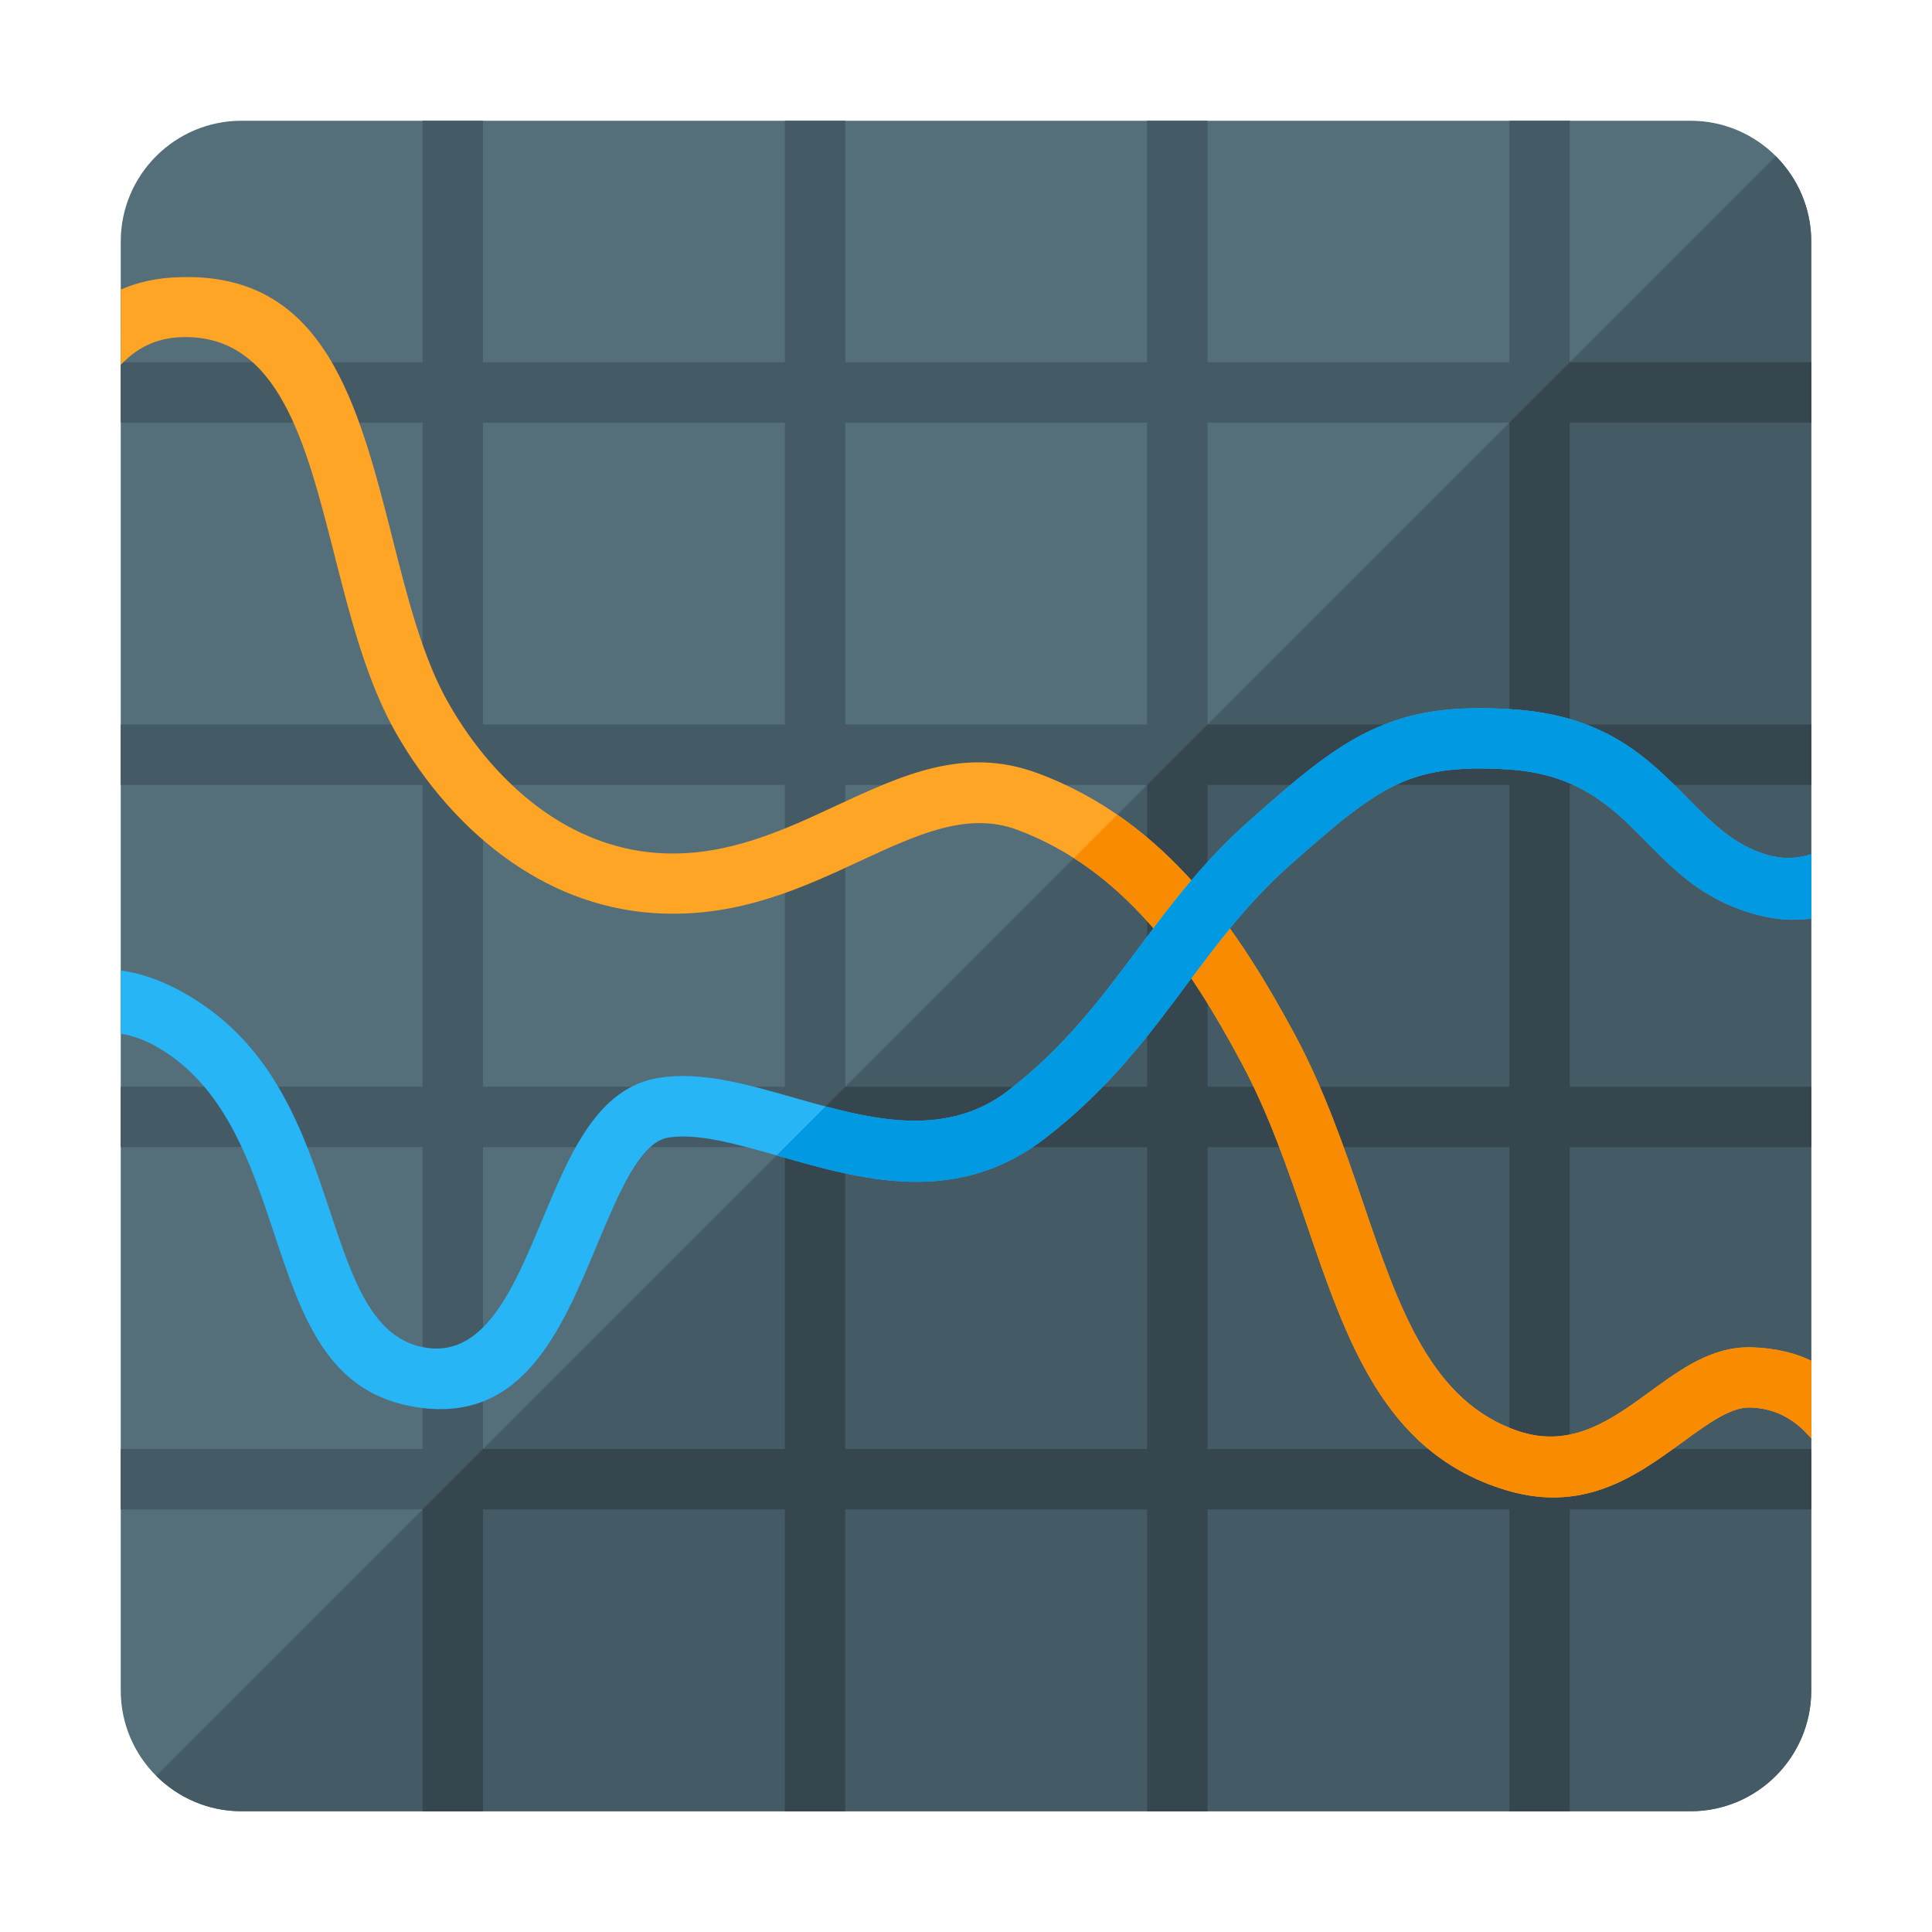 <svg version="1.1" xmlns="http://www.w3.org/2000/svg" xmlns:xlink="http://www.w3.org/1999/xlink" viewBox="0 0 512 512"><g><path d="M64,32l384,0c17.65,0 32,14.35 32,32l0,384c0,17.65 -14.35,32 -32,32l-384,0c-17.65,0 -32,-14.35 -32,-32l0,-384c0,-17.65 14.35,-32 32,-32z" fill="#546e7a" /><path d="M470.6,41.4c5.8,5.8 9.4,13.8 9.4,22.6l0,384c0,17.65 -14.35,32 -32,32l-384,0c-8.8,0 -16.8,-3.6 -22.6,-9.4z" fill="#445a64" /><path d="M112,480l0,-80l-80,0l0,-16l80,0l0,-80l-80,0l0,-16l80,0l0,-80l-80,0l0,-16l80,0l0,-80l-80,0l0,-16l80,0l0,-64l16,0l0,64l80,0l0,-64l16,0l0,64l80,0l0,-64l16,0l0,64l80,0l0,-64l16,0l0,64l64,0l0,16l-64,0l0,80l64,0l0,16l-64,0l0,80l64,0l0,16l-64,0l0,80l64,0l0,16l-64,0l0,80l-16,0l0,-80l-80,0l0,80l-16,0l0,-80l-80,0l0,80l-16,0l0,-80l-80,0l0,80z M128,112l0,80l80,0l0,-80z M128,208l0,80l80,0l0,-80z M128,304l0,80l80,0l0,-80z M400,112l-80,0l0,80l80,0z M304,112l-80,0l0,80l80,0z M224,384l80,0l0,-80l-80,0z M320,384l80,0l0,-80l-80,0z M224,288l80,0l0,-80l-80,0z M320,288l80,0l0,-80l-80,0z" fill="#445a64" /><path d="M112,480l0,-80l16,-16l80,0l0,-80l16,-16l80,0l0,-80l16,-16l80,0l0,-80l16,-16l64,0l0,16l-64,0l0,80l64,0l0,16l-64,0l0,80l64,0l0,16l-64,0l0,80l64,0l0,16l-64,0l0,80l-16,0l0,-80l-80,0l0,80l-16,0l0,-80l-80,0l0,80l-16,0l0,-80l-80,0l0,80z M224,384l80,0l0,-80l-80,0z M320,384l80,0l0,-80l-80,0z M320,288l80,0l0,-80l-80,0z" fill="#36464e" /><path d="M32,76.75c4.4,-1.95 9.55,-3.15 15.8,-3.3c38.3,-1.15 47.1,33.45 56.2,69.15c4,15.9 8.1,32 14.95,43.9c6.15,10.8 14.95,21.5 26.05,29.1c8.95,6.05 19.4,10.15 31.25,10.55c16.9,0.6 31.65,-6.25 45.25,-12.6c17.8,-8.25 34,-15.75 53.2,-8.75c17.45,6.4 31.05,17.15 42.15,29.75c10.75,12.3 19.05,26.25 26.2,39.45c7.9,14.7 13.2,30.15 18.25,44.95c9.4,27.65 17.95,52.6 41.2,60.35c13.95,4.65 24.65,-3.15 34.35,-10.2c8.75,-6.4 16.85,-12.3 27.35,-12.05c6.25,0.2 11.4,1.45 15.8,3.55l0,20.6c-4.1,-4.8 -9.15,-8 -16.2,-8.2c-5.1,-0.15 -11.15,4.25 -17.6,8.95c-12.8,9.35 -27,19.7 -48.7,12.45c-30.8,-10.2 -40.55,-38.75 -51.35,-70.35c-4.85,-14.15 -9.9,-28.95 -17.2,-42.5c-6.65,-12.4 -14.35,-25.35 -24.1,-36.5c-9.5,-10.75 -21,-19.9 -35.55,-25.25c-13.05,-4.75 -26.4,1.45 -41.1,8.25c-15.25,7.1 -31.75,14.75 -52.45,14.05c-15.2,-0.5 -28.5,-5.65 -39.75,-13.35c-13.3,-9.05 -23.7,-21.7 -30.95,-34.3c-7.9,-13.85 -12.25,-31 -16.55,-47.9c-7.5,-29.4 -14.75,-57.95 -40.3,-57.2c-7.05,0.2 -12.15,3.05 -16.2,7.35z" fill="#ffa526" /><path d="M296.1,215.9c7.8,5.4 14.65,11.75 20.75,18.65c10.75,12.3 19.05,26.25 26.2,39.45c7.9,14.7 13.2,30.15 18.25,44.95c9.4,27.65 17.95,52.6 41.2,60.35c13.95,4.65 24.65,-3.15 34.35,-10.2c8.75,-6.4 16.85,-12.3 27.35,-12.05c6.25,0.2 11.4,1.45 15.8,3.55l0,20.6c-4.1,-4.8 -9.15,-8 -16.2,-8.2c-5.1,-0.15 -11.15,4.25 -17.6,8.95c-12.8,9.35 -27,19.7 -48.7,12.45c-30.8,-10.2 -40.55,-38.75 -51.35,-70.35c-4.85,-14.15 -9.9,-28.95 -17.2,-42.5c-6.65,-12.4 -14.35,-25.35 -24.1,-36.5c-5.9,-6.65 -12.55,-12.75 -20.25,-17.65z" fill="#f98b00" /><path d="M32,257.2c6.15,0.8 12.9,3.3 20.35,8.1c21.15,13.7 28.55,35.95 35.25,56.15c5.95,17.8 11.2,33.7 25.55,35.75c15.45,2.25 23.15,-16.25 30.45,-33.7c7.55,-18.1 14.75,-35.35 31.2,-37.9c11.1,-1.7 23.05,1.7 35.8,5.35c18.7,5.3 39.45,11.25 56.55,-1.9c15.05,-11.6 24.9,-24.8 34.65,-37.9c8.55,-11.4 16.95,-22.7 28.9,-33.3c12.85,-11.45 21.9,-19.15 32.15,-24.1c10.6,-5.1 21.55,-6.8 37.6,-5.8c25,1.55 36.2,12.85 46.9,23.7c5.8,5.85 11.45,11.6 19.3,14.35c4.95,1.8 9.3,1.7 13.35,0.35l0,17.05c-5.45,0.8 -11.55,0.2 -18.65,-2.3c-11.3,-4.05 -18.25,-11.05 -25.35,-18.3c-8.6,-8.7 -17.6,-17.75 -36.45,-18.9c-13.25,-0.85 -21.9,0.4 -29.8,4.2c-8.25,3.95 -16.55,11.1 -28.45,21.65c-10.65,9.55 -18.65,20.2 -26.7,31c-10.35,13.9 -20.8,27.95 -37.7,40.95c-23.5,18.05 -48.35,11 -70.7,4.6c-10.95,-3.1 -21.25,-6.05 -29,-4.85c-7.55,1.15 -13.05,14.35 -18.85,28.15c-9.6,23.05 -19.8,47.4 -47.45,43.4c-24.1,-3.45 -30.85,-23.75 -38.4,-46.55c-5.9,-17.65 -12.35,-37.1 -28.85,-47.75c-4.15,-2.7 -8,-4.2 -11.65,-4.75z" fill="#28b5f5" /><path d="M218.8,293.2c16.4,4.4 33.7,7.1 48.35,-4.15c15.05,-11.6 24.9,-24.8 34.65,-37.9c8.55,-11.4 16.95,-22.7 28.9,-33.3c12.85,-11.45 21.9,-19.15 32.15,-24.1c10.6,-5.1 21.55,-6.8 37.6,-5.8c25,1.55 36.2,12.85 46.9,23.7c5.8,5.85 11.45,11.6 19.3,14.35c4.95,1.8 9.3,1.7 13.35,0.35l0,17.05c-5.45,0.8 -11.55,0.2 -18.65,-2.3c-11.3,-4.05 -18.25,-11.05 -25.35,-18.3c-8.6,-8.7 -17.6,-17.75 -36.45,-18.9c-13.25,-0.85 -21.9,0.4 -29.8,4.2c-8.25,3.95 -16.55,11.1 -28.45,21.65c-10.65,9.55 -18.65,20.2 -26.7,31c-10.35,13.9 -20.8,27.95 -37.7,40.95c-23.5,18.05 -48.35,11 -70.7,4.6l-0.4,-0.1z" fill="#0299e3" /></g></svg>